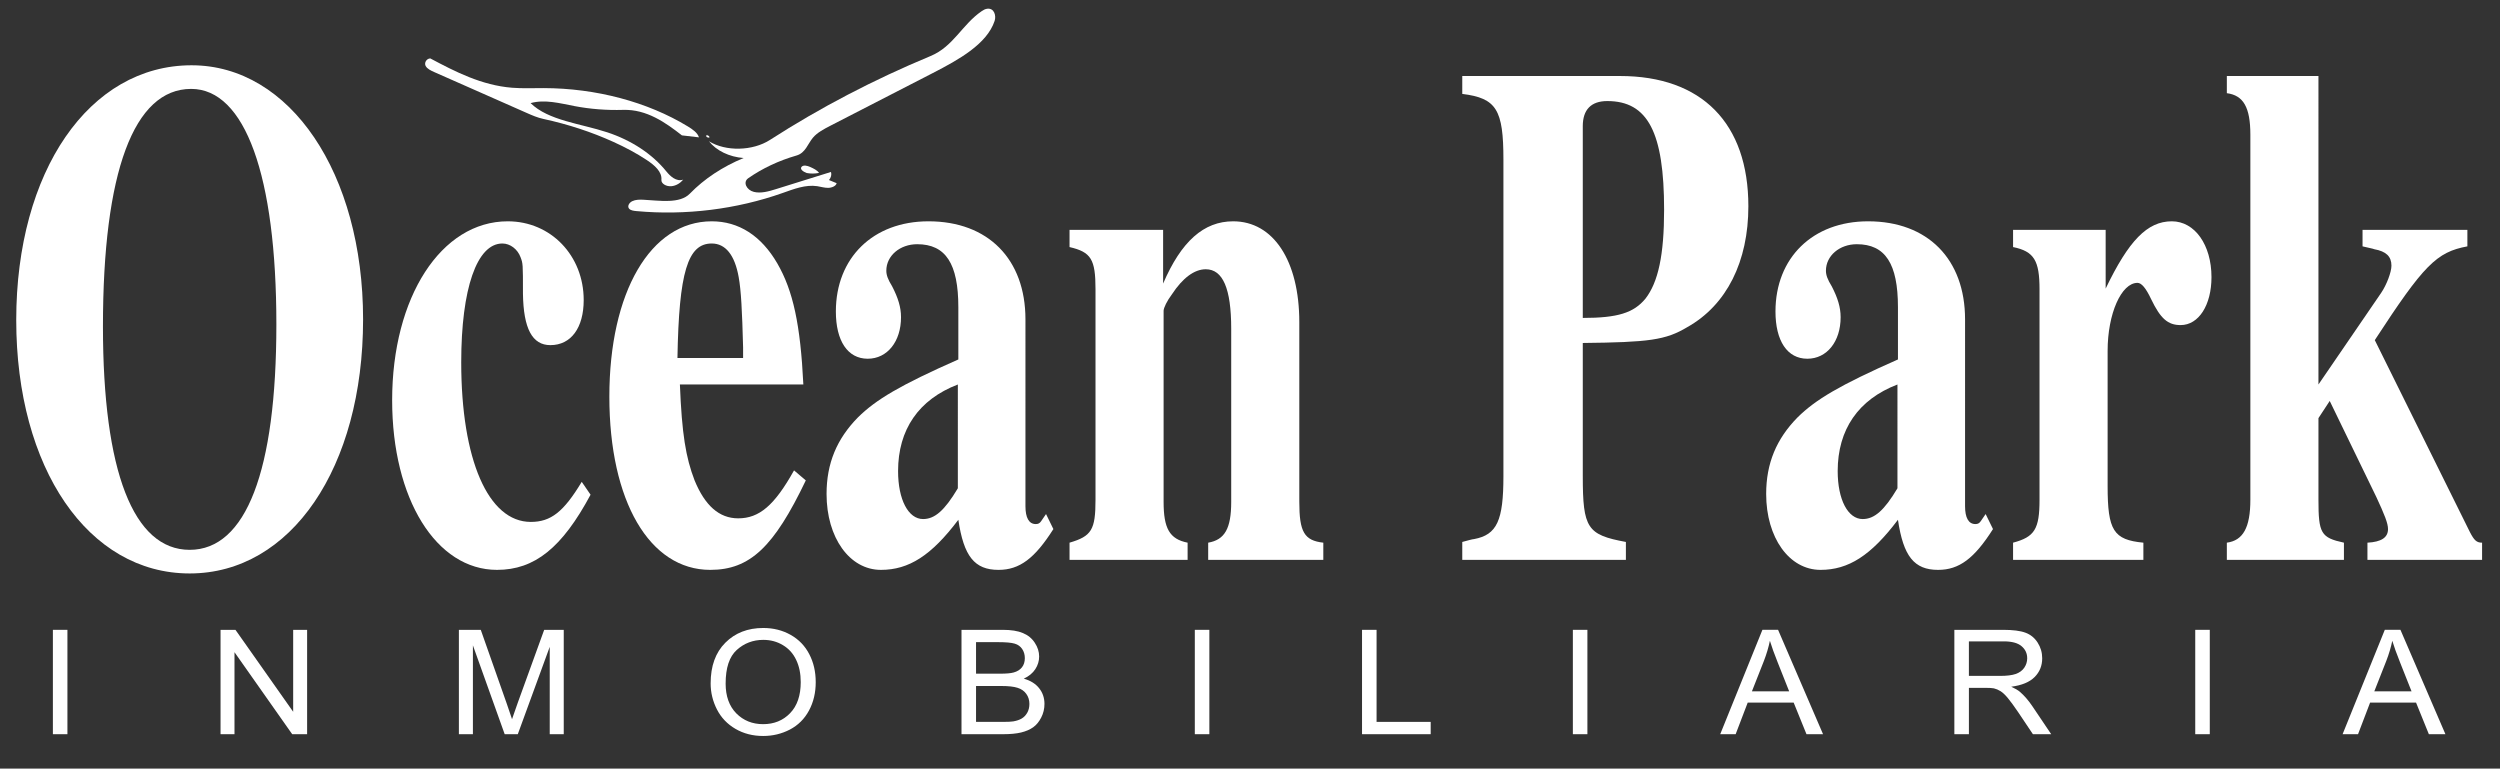 <?xml version="1.0" encoding="UTF-8" standalone="no"?>
<svg
   xmlns:dc="http://purl.org/dc/elements/1.1/"
   xmlns:cc="http://creativecommons.org/ns#"
   xmlns:rdf="http://www.w3.org/1999/02/22-rdf-syntax-ns#"
   xmlns:svg="http://www.w3.org/2000/svg"
   xmlns="http://www.w3.org/2000/svg"
   xmlns:sodipodi="http://sodipodi.sourceforge.net/DTD/sodipodi-0.dtd"
   xmlns:inkscape="http://www.inkscape.org/namespaces/inkscape"
   width="76.763mm"
   height="23.6mm"
   clip-rule="evenodd"
   fill-rule="evenodd"
   image-rendering="optimizeQuality"
   shape-rendering="geometricPrecision"
   text-rendering="geometricPrecision"
   version="1.1"
   viewBox="0 0 2422.66 744.82"
   xml:space="preserve"
   id="svg1240"
   sodipodi:docname="logo2.svg"
   inkscape:version="0.92.1 r15371"><rect x="0" y="0" width="2422.66" height="744.82" fill="#333333" stroke="none"/><sodipodi:namedview
     pagecolor="#ffffff"
     bordercolor="#666666"
     borderopacity="1"
     objecttolerance="10"
     gridtolerance="10"
     guidetolerance="10"
     inkscape:pageopacity="0"
     inkscape:pageshadow="2"
     inkscape:window-width="1600"
     inkscape:window-height="835"
     id="namedview1242"
     showgrid="false"
     inkscape:zoom="1.9853315"
     inkscape:cx="121.73567"
     inkscape:cy="25.41919"
     inkscape:window-x="0"
     inkscape:window-y="0"
     inkscape:window-maximized="1"
     inkscape:current-layer="svg1240" /><defs
     id="defs4"><style
       type="text/css"
       id="style2"><![CDATA[
    .fil6 {fill:#B93A46}
    .fil3 {fill:#BA3D43}
    .fil1 {fill:#BB3845}
    .fil20 {fill:#BB3B4C}
    .fil10 {fill:#BB434B}
    .fil38 {fill:#BB4353}
    .fil14 {fill:#C35C4C}
    .fil28 {fill:#C44757}
    .fil24 {fill:#C46453}
    .fil33 {fill:#C55867}
    .fil40 {fill:#C6656B}
    .fil35 {fill:#C85267}
    .fil41 {fill:#CA7A84}
    .fil37 {fill:#CA8967}
    .fil25 {fill:#CB7A62}
    .fil16 {fill:#CC7B5C}
    .fil9 {fill:#CC8462}
    .fil42 {fill:#D2A7A8}
    .fil27 {fill:#D38463}
    .fil15 {fill:#D38B64}
    .fil21 {fill:#D48A94}
    .fil34 {fill:#D4946B}
    .fil30 {fill:#D49B6C}
    .fil36 {fill:#D59665}
    .fil13 {fill:#D6B573}
    .fil22 {fill:#D78A69}
    .fil8 {fill:#D7A86C}
    .fil19 {fill:#D99BA3}
    .fil4 {fill:#D9B771}
    .fil17 {fill:#DAB775}
    .fil2 {fill:#DAB871}
    .fil7 {fill:#DAB872}
    .fil29 {fill:#DBA36D}
    .fil12 {fill:#DBB66D}
    .fil11 {fill:#DCAC74}
    .fil5 {fill:#DCB274}
    .fil26 {fill:#DCB672}
    .fil23 {fill:#E4B7BA}
    .fil31 {fill:#E7BCC2}
    .fil18 {fill:#E7CACB}
    .fil32 {fill:#E8C4C6}
    .fil39 {fill:#EBCDCD}
    .fil0 {fill:#BB3845;fill-rule:nonzero}
    .fil43 {fill:#BB3944;fill-rule:nonzero}
   ]]></style></defs><g
     id="g290"
     style="fill:#ffffff"><g
       id="g196"
       style="fill:#ffffff"><path
         inkscape:connector-curvature="0"
         id="path147"
         style="font-style:normal;font-variant:normal;font-weight:bold;font-stretch:normal;font-size:medium;line-height:1.25;font-family:Arial;-inkscape-font-specification:'Arial Bold';letter-spacing:0px;word-spacing:0px;fill:#ffffff;fill-opacity:1;stroke:none;stroke-width:3.624"
         d="M 51.25,711.484 V 610.349 h 14.09 v 101.136 z" /><path
         inkscape:connector-curvature="0"
         id="path149"
         style="font-style:normal;font-variant:normal;font-weight:bold;font-stretch:normal;font-size:medium;line-height:1.25;font-family:Arial;-inkscape-font-specification:'Arial Bold';letter-spacing:0px;word-spacing:0px;fill:#ffffff;fill-opacity:1;stroke:none;stroke-width:3.624"
         d="M 213.725,711.484 V 610.349 h 14.454 l 55.926,79.405 v -79.405 h 13.509 V 711.484 H 283.16 l -55.926,-79.474 v 79.474 z" /><path
         inkscape:connector-curvature="0"
         id="path151"
         style="font-style:normal;font-variant:normal;font-weight:bold;font-stretch:normal;font-size:medium;line-height:1.25;font-family:Arial;-inkscape-font-specification:'Arial Bold';letter-spacing:0px;word-spacing:0px;fill:#ffffff;fill-opacity:1;stroke:none;stroke-width:3.624"
         d="M 444.692,711.484 V 610.349 h 21.208 l 25.203,71.609 q 3.486,10.003 5.084,14.97 1.816,-5.519 5.665,-16.212 l 25.493,-70.367 h 18.957 v 101.136 h -13.582 v -84.648 l -30.941,84.648 h -12.71 l -30.796,-86.097 v 86.097 z" /><path
         inkscape:connector-curvature="0"
         id="path153"
         style="font-style:normal;font-variant:normal;font-weight:bold;font-stretch:normal;font-size:medium;line-height:1.25;font-family:Arial;-inkscape-font-specification:'Arial Bold';letter-spacing:0px;word-spacing:0px;fill:#ffffff;fill-opacity:1;stroke:none;stroke-width:3.624"
         d="m 688.659,662.227 q 0,-25.18 14.236,-39.392 14.236,-14.28 36.751,-14.28 14.744,0 26.583,6.692 11.839,6.692 18.012,18.696 6.246,11.935 6.246,27.112 0,15.384 -6.537,27.526 -6.537,12.142 -18.521,18.42 -11.984,6.209 -25.857,6.209 -15.035,0 -26.873,-6.899 -11.839,-6.899 -17.94,-18.834 -6.101,-11.935 -6.101,-25.249 z m 14.526,0.207 q 0,18.282 10.314,28.837 10.386,10.486 26.002,10.486 15.906,0 26.147,-10.624 10.314,-10.624 10.314,-30.148 0,-12.349 -4.43,-21.524 -4.358,-9.244 -12.856,-14.28 -8.425,-5.105 -18.957,-5.105 -14.962,0 -25.784,9.796 -10.749,9.727 -10.749,32.562 z" /><path
         inkscape:connector-curvature="0"
         id="path155"
         style="font-style:normal;font-variant:normal;font-weight:bold;font-stretch:normal;font-size:medium;line-height:1.25;font-family:Arial;-inkscape-font-specification:'Arial Bold';letter-spacing:0px;word-spacing:0px;fill:#ffffff;fill-opacity:1;stroke:none;stroke-width:3.624"
         d="M 931.754,711.484 V 610.349 h 39.947 q 12.202,0 19.538,3.104 7.408,3.035 11.548,9.451 4.213,6.347 4.213,13.315 0,6.485 -3.704,12.211 -3.704,5.726 -11.185,9.244 9.66,2.691 14.817,9.175 5.229,6.485 5.229,15.315 0,7.106 -3.196,13.246 -3.123,6.071 -7.771,9.382 -4.648,3.311 -11.694,5.036 -6.973,1.656 -17.141,1.656 z m 14.09,-58.639 h 23.024 q 9.369,0 13.437,-1.173 5.375,-1.518 8.062,-5.036 2.76,-3.518 2.76,-8.83 0,-5.036 -2.542,-8.83 -2.542,-3.863 -7.263,-5.243 -4.721,-1.449 -16.197,-1.449 h -21.281 z m 0,46.705 h 26.51 q 6.827,0 9.587,-0.483 4.866,-0.828 8.135,-2.76 3.268,-1.932 5.375,-5.588 2.106,-3.725 2.106,-8.554 0,-5.657 -3.05,-9.796 -3.05,-4.208 -8.498,-5.864 -5.375,-1.725 -15.543,-1.725 h -24.622 z" /><path
         inkscape:connector-curvature="0"
         id="path157"
         style="font-style:normal;font-variant:normal;font-weight:bold;font-stretch:normal;font-size:medium;line-height:1.25;font-family:Arial;-inkscape-font-specification:'Arial Bold';letter-spacing:0px;word-spacing:0px;fill:#ffffff;fill-opacity:1;stroke:none;stroke-width:3.624"
         d="M 1157.854,711.484 V 610.349 h 14.091 v 101.136 z" /><path
         inkscape:connector-curvature="0"
         id="path159"
         style="font-style:normal;font-variant:normal;font-weight:bold;font-stretch:normal;font-size:medium;line-height:1.25;font-family:Arial;-inkscape-font-specification:'Arial Bold';letter-spacing:0px;word-spacing:0px;fill:#ffffff;fill-opacity:1;stroke:none;stroke-width:3.624"
         d="M 1319.894,711.484 V 610.349 h 14.091 v 89.201 h 52.44 v 11.935 z" /><path
         inkscape:connector-curvature="0"
         id="path161"
         style="font-style:normal;font-variant:normal;font-weight:bold;font-stretch:normal;font-size:medium;line-height:1.25;font-family:Arial;-inkscape-font-specification:'Arial Bold';letter-spacing:0px;word-spacing:0px;fill:#ffffff;fill-opacity:1;stroke:none;stroke-width:3.624"
         d="M 1524.205,711.484 V 610.349 h 14.09 v 101.136 z" /><path
         inkscape:connector-curvature="0"
         id="path163"
         style="font-style:normal;font-variant:normal;font-weight:bold;font-stretch:normal;font-size:medium;line-height:1.25;font-family:Arial;-inkscape-font-specification:'Arial Bold';letter-spacing:0px;word-spacing:0px;fill:#ffffff;fill-opacity:1;stroke:none;stroke-width:3.624"
         d="m 1666.997,711.484 40.891,-101.136 h 15.18 l 43.578,101.136 h -16.052 l -12.42,-30.631 h -44.523 l -11.694,30.631 z m 30.723,-41.531 h 36.098 l -11.113,-28.009 q -5.084,-12.763 -7.554,-20.972 -2.034,9.727 -5.738,19.317 z" /><path
         inkscape:connector-curvature="0"
         id="path165"
         style="font-style:normal;font-variant:normal;font-weight:bold;font-stretch:normal;font-size:medium;line-height:1.25;font-family:Arial;-inkscape-font-specification:'Arial Bold';letter-spacing:0px;word-spacing:0px;fill:#ffffff;fill-opacity:1;stroke:none;stroke-width:3.624"
         d="M 1893.896,711.484 V 610.349 h 47.21 q 14.236,0 21.644,2.76 7.408,2.691 11.839,9.589 4.431,6.899 4.431,15.246 0,10.762 -7.336,18.144 -7.336,7.382 -22.661,9.382 5.593,2.553 8.498,5.036 6.174,5.381 11.694,13.453 l 18.521,27.526 h -17.722 l -14.091,-21.041 q -6.174,-9.106 -10.168,-13.935 -3.995,-4.829 -7.19,-6.761 -3.123,-1.932 -6.392,-2.691 -2.397,-0.483 -7.844,-0.483 h -16.342 v 44.911 z m 14.091,-56.501 h 30.287 q 9.66,0 15.107,-1.863 5.447,-1.932 8.28,-6.071 2.833,-4.208 2.833,-9.106 0,-7.175 -5.52,-11.797 -5.447,-4.622 -17.286,-4.622 h -33.701 z" /><path
         inkscape:connector-curvature="0"
         id="path167"
         style="font-style:normal;font-variant:normal;font-weight:bold;font-stretch:normal;font-size:medium;line-height:1.25;font-family:Arial;-inkscape-font-specification:'Arial Bold';letter-spacing:0px;word-spacing:0px;fill:#ffffff;fill-opacity:1;stroke:none;stroke-width:3.624"
         d="M 2127.332,711.484 V 610.349 h 14.09 v 101.136 z" /><path
         inkscape:connector-curvature="0"
         id="path169"
         style="font-style:normal;font-variant:normal;font-weight:bold;font-stretch:normal;font-size:medium;line-height:1.25;font-family:Arial;-inkscape-font-specification:'Arial Bold';letter-spacing:0px;word-spacing:0px;fill:#ffffff;fill-opacity:1;stroke:none;stroke-width:3.624"
         d="m 2270.124,711.484 40.891,-101.136 h 15.18 l 43.579,101.136 h -16.052 l -12.42,-30.631 H 2296.78 l -11.694,30.631 z m 30.723,-41.531 h 36.097 l -11.113,-28.009 q -5.084,-12.763 -7.554,-20.972 -2.034,9.727 -5.738,19.317 z" /></g><g
       id="g259"
       style="fill:#ffffff"><g
         id="g242"
         style="fill:#ffffff"><path
           d="m 185.688,63.257 c -99.221,0 -169.958,102.652 -169.958,246.921 0,143.575 69.787,245.533 168.059,245.533 98.272,0 168.059,-102.652 168.059,-246.227 0,-141.494 -70.737,-246.227 -166.16,-246.227 z m -0.475,22.889 c 52.222,0 82.605,83.925 82.605,228.194 0,142.187 -29.434,218.483 -84.029,218.483 -54.595,0 -84.029,-76.296 -84.029,-216.402 0,-149.817 29.909,-230.274 85.454,-230.274 z"
           style="font-style:normal;font-variant:normal;font-weight:bold;font-stretch:normal;font-size:573.829px;line-height:1.25;font-family:'Nimbus Roman No9 L';-inkscape-font-specification:'Nimbus Roman No9 L Bold';letter-spacing:0px;word-spacing:0px;fill:#ffffff;fill-opacity:1;stroke:none;stroke-width:8.966"
           id="path205"
           inkscape:connector-curvature="0" /><path
           d="m 563.746,466.93 c -17.565,29.131 -29.909,38.841 -49.373,38.841 -41.303,0 -67.413,-60.343 -67.413,-154.672 0,-71.441 15.192,-115.137 39.878,-115.137 7.596,0 14.717,5.549 17.565,13.178 2.374,6.242 2.374,6.242 2.374,35.373 0.475,33.986 9.02,49.939 26.586,49.939 19.939,0 32.282,-16.646 32.282,-43.697 0,-43.003 -31.808,-76.296 -73.585,-76.296 -64.565,0 -112.039,73.521 -112.039,173.399 0,95.716 42.727,164.383 101.595,164.383 36.555,0 63.141,-21.502 90.676,-72.828 z"
           style="font-style:normal;font-variant:normal;font-weight:bold;font-stretch:normal;font-size:573.829px;line-height:1.25;font-family:'Nimbus Roman No9 L';-inkscape-font-specification:'Nimbus Roman No9 L Bold';letter-spacing:0px;word-spacing:0px;fill:#ffffff;fill-opacity:1;stroke:none;stroke-width:8.966"
           id="path207"
           inkscape:connector-curvature="0" /><path
           d="m 769.48,455.833 c -18.99,33.986 -33.707,46.471 -54.121,46.471 -18.515,0 -32.282,-12.485 -42.252,-36.761 -8.545,-22.195 -12.343,-45.084 -14.242,-92.942 h 119.635 c -2.848,-58.262 -9.97,-90.861 -25.161,-117.218 -15.666,-27.05 -37.505,-40.922 -63.615,-40.922 -59.343,0 -99.221,68.666 -99.221,169.931 0,101.265 38.929,167.851 97.797,167.851 38.454,0 61.716,-22.195 92.575,-86.7 z M 656.492,346.938 c 1.424,-83.232 9.97,-110.976 33.232,-110.976 13.293,0 22.313,11.098 26.111,32.599 2.374,13.178 3.323,32.599 4.273,67.973 v 10.404 z"
           style="font-style:normal;font-variant:normal;font-weight:bold;font-stretch:normal;font-size:573.829px;line-height:1.25;font-family:'Nimbus Roman No9 L';-inkscape-font-specification:'Nimbus Roman No9 L Bold';letter-spacing:0px;word-spacing:0px;fill:#ffffff;fill-opacity:1;stroke:none;stroke-width:8.966"
           id="path209"
           inkscape:connector-curvature="0" /><path
           d="m 1013.668,498.142 -4.747,6.936 c -1.424,2.081 -2.848,2.774 -5.222,2.774 -6.646,0 -9.97,-6.242 -9.97,-17.34 V 309.484 c 0,-58.262 -36.08,-95.023 -93.999,-95.023 -53.646,0 -89.726,35.373 -89.726,87.393 0,28.437 11.394,45.777 30.858,45.777 18.99,0 32.282,-16.646 32.282,-40.229 0,-9.71 -2.848,-18.727 -8.545,-29.825 -4.273,-6.936 -5.697,-11.098 -5.697,-15.259 0,-14.566 13.293,-25.663 29.909,-25.663 27.535,0 39.878,18.727 39.878,61.037 v 50.633 c -56.494,24.97 -79.757,38.841 -97.322,56.181 -20.414,20.808 -30.383,44.39 -30.383,74.215 0,42.309 22.313,73.521 52.696,73.521 27.06,0 48.898,-13.872 75.009,-48.552 5.222,35.373 15.667,48.552 38.929,48.552 20.414,0 35.131,-11.098 53.171,-39.535 z m -85.454,-24.97 c -12.818,21.502 -22.313,29.825 -33.707,29.825 -14.242,0 -24.212,-18.727 -24.212,-46.471 0,-40.229 19.939,-69.36 57.919,-83.925 z"
           style="font-style:normal;font-variant:normal;font-weight:bold;font-stretch:normal;font-size:573.829px;line-height:1.25;font-family:'Nimbus Roman No9 L';-inkscape-font-specification:'Nimbus Roman No9 L Bold';letter-spacing:0px;word-spacing:0px;fill:#ffffff;fill-opacity:1;stroke:none;stroke-width:8.966"
           id="path211"
           inkscape:connector-curvature="0" /><path
           d="m 1127.132,222.784 h -90.676 v 16.646 c 20.889,4.855 25.161,11.791 25.161,40.922 v 203.918 c 0,29.131 -3.798,35.373 -25.161,41.616 v 16.646 h 114.413 v -16.646 c -17.565,-3.468 -23.262,-13.872 -23.262,-39.535 V 301.16 c 0,-2.774 3.323,-9.71 8.071,-15.953 10.444,-15.953 21.838,-24.276 32.757,-24.276 16.616,0 24.687,18.727 24.687,57.569 v 167.851 c 0,25.663 -6.172,36.761 -22.313,39.535 v 16.646 h 111.564 v -16.646 c -18.515,-2.081 -23.262,-10.404 -23.262,-39.535 V 312.258 c 0,-59.649 -25.161,-97.797 -64.09,-97.797 -28.485,0 -50.323,19.421 -67.888,60.343 z"
           style="font-style:normal;font-variant:normal;font-weight:bold;font-stretch:normal;font-size:573.829px;line-height:1.25;font-family:'Nimbus Roman No9 L';-inkscape-font-specification:'Nimbus Roman No9 L Bold';letter-spacing:0px;word-spacing:0px;fill:#ffffff;fill-opacity:1;stroke:none;stroke-width:8.966"
           id="path213"
           inkscape:connector-curvature="0" /><path
           d="m 1533.815,332.372 c 64.09,-0.694 80.231,-2.774 101.12,-15.259 38.454,-21.502 59.343,-63.811 59.343,-117.218 0,-80.457 -45.1,-126.235 -124.382,-126.235 h -152.867 v 17.34 c 33.232,4.162 39.878,15.259 39.878,63.811 v 306.57 c 0,43.003 -6.172,56.875 -28.485,61.037 -1.424,0 -6.172,1.387 -11.394,2.774 v 17.34 h 158.564 v -17.34 c -37.505,-6.936 -41.777,-13.178 -41.777,-63.811 z m 0,-210.16 c 0,-15.953 8.071,-24.276 23.737,-24.276 39.404,0 55.07,30.518 55.07,105.427 0,43.697 -5.697,70.053 -18.04,86.006 -11.394,13.872 -27.06,18.727 -60.767,18.727 z"
           style="font-style:normal;font-variant:normal;font-weight:bold;font-stretch:normal;font-size:573.829px;line-height:1.25;font-family:'Nimbus Roman No9 L';-inkscape-font-specification:'Nimbus Roman No9 L Bold';letter-spacing:0px;word-spacing:0px;fill:#ffffff;fill-opacity:1;stroke:none;stroke-width:8.966"
           id="path215"
           inkscape:connector-curvature="0" /><path
           d="m 1924.209,498.142 -4.747,6.936 c -1.424,2.081 -2.848,2.774 -5.222,2.774 -6.646,0 -9.97,-6.242 -9.97,-17.34 V 309.484 c 0,-58.262 -36.08,-95.023 -93.999,-95.023 -53.646,0 -89.726,35.373 -89.726,87.393 0,28.437 11.394,45.777 30.858,45.777 18.99,0 32.282,-16.646 32.282,-40.229 0,-9.71 -2.849,-18.727 -8.545,-29.825 -4.273,-6.936 -5.697,-11.098 -5.697,-15.259 0,-14.566 13.293,-25.663 29.909,-25.663 27.535,0 39.878,18.727 39.878,61.037 v 50.633 c -56.494,24.97 -79.757,38.841 -97.322,56.181 -20.414,20.808 -30.383,44.39 -30.383,74.215 0,42.309 22.313,73.521 52.696,73.521 27.06,0 48.898,-13.872 75.009,-48.552 5.222,35.373 15.666,48.552 38.929,48.552 20.414,0 35.131,-11.098 53.171,-39.535 z m -85.454,-24.97 c -12.818,21.502 -22.313,29.825 -33.707,29.825 -14.242,0 -24.212,-18.727 -24.212,-46.471 0,-40.229 19.939,-69.36 57.919,-83.925 z"
           style="font-style:normal;font-variant:normal;font-weight:bold;font-stretch:normal;font-size:573.829px;line-height:1.25;font-family:'Nimbus Roman No9 L';-inkscape-font-specification:'Nimbus Roman No9 L Bold';letter-spacing:0px;word-spacing:0px;fill:#ffffff;fill-opacity:1;stroke:none;stroke-width:8.966"
           id="path217"
           inkscape:connector-curvature="0" /><path
           d="m 2040.521,222.784 h -89.726 v 16.646 c 20.414,4.162 25.636,13.178 25.636,40.922 v 203.918 c 0,28.437 -4.747,36.067 -25.636,41.616 v 16.646 h 126.281 v -16.646 c -28.959,-2.774 -34.656,-11.791 -34.656,-54.794 v -131.09 c 0,-36.067 13.293,-65.892 28.959,-65.892 3.798,0 8.071,4.855 13.293,15.953 9.02,18.727 16.141,24.97 28.485,24.97 17.565,0 29.909,-19.421 29.909,-46.471 0,-31.212 -16.141,-54.101 -38.454,-54.101 -23.737,0 -41.777,18.727 -64.09,65.198 z"
           style="font-style:normal;font-variant:normal;font-weight:bold;font-stretch:normal;font-size:573.829px;line-height:1.25;font-family:'Nimbus Roman No9 L';-inkscape-font-specification:'Nimbus Roman No9 L Bold';letter-spacing:0px;word-spacing:0px;fill:#ffffff;fill-opacity:1;stroke:none;stroke-width:8.966"
           id="path219"
           inkscape:connector-curvature="0" /><path
           d="m 2391.051,222.784 h -101.595 v 15.953 c 5.222,1.387 9.97,2.081 11.394,2.774 11.394,2.081 16.616,6.936 16.616,15.953 0,6.242 -4.747,18.727 -9.97,26.357 l -60.767,88.78 V 73.66 h -88.777 v 16.646 c 16.141,2.081 22.788,13.872 22.788,40.229 v 353.735 c 0,27.05 -7.121,39.535 -22.788,41.616 v 16.646 h 113.463 v -16.646 c -22.313,-4.855 -24.687,-9.017 -24.687,-41.616 v -79.07 l 10.919,-16.646 45.1,92.942 c 8.071,17.34 11.394,25.663 11.394,31.212 0,8.323 -6.646,12.485 -19.939,13.178 v 16.646 h 111.09 v -16.646 c -5.222,0 -7.596,-2.081 -11.868,-10.404 l -92.1,-185.884 c 47.474,-72.828 59.818,-85.312 89.726,-90.861 z"
           style="font-style:normal;font-variant:normal;font-weight:bold;font-stretch:normal;font-size:573.829px;line-height:1.25;font-family:'Nimbus Roman No9 L';-inkscape-font-specification:'Nimbus Roman No9 L Bold';letter-spacing:0px;word-spacing:0px;fill:#ffffff;fill-opacity:1;stroke:none;stroke-width:8.966"
           id="path221"
           inkscape:connector-curvature="0" /></g><g
         style="fill:#ffffff;stroke:#000000;stroke-linecap:round;stroke-linejoin:round"
         id="g114"
         transform="matrix(-1.211,0.191,0.188,0.931,955.55,-28.387)"><path
           id="path95"
           d="m 319.079,102.757 c 19.246,-13.07 43.823,-21.176 54.875,-41.647 -11.659,-1.746 -22.699,4.834 -33.354,9.878 -11.83,5.6 -24.446,9.539 -37.361,11.664 -18.418,3.032 -30.994,19.706 -41.59,35.072 -4.301,1.569 -8.602,3.137 -12.903,4.706 0.4,-4.917 3.659,-9.079 6.917,-12.783 27.443,-31.19 65.187,-53.161 105.86,-61.623 8.139,-1.693 16.413,-2.869 24.344,-5.361 23.371,-7.344 41.627,-25.297 58.92,-42.649 3.253,-0.276 5.49,3.754 4.735,6.931 -0.754,3.176 -3.371,5.516 -5.851,7.64 -21.717,18.596 -43.434,37.192 -65.151,55.788 -3.756,3.217 -7.559,6.464 -11.967,8.706 -18.277,9.296 -35.39,20.877 -50.815,34.387 -8.263,7.237 -16.054,15.038 -22.974,23.569 -5.165,6.368 -10.086,14.256 -8.244,22.246 0.882,3.828 -2.716,7.646 -6.624,8.039 -3.909,0.393 -7.676,-1.836 -10.326,-4.736 5.765,1.245 9.586,-5.602 11.836,-11.054 8.11,-19.648 22.087,-36.832 39.672,-48.773 z"
           class="selected"
           inkscape:connector-curvature="0"
           style="opacity:1;fill:#ffffff;stroke:none" /><path
           id="path97"
           d="m 170.839,175.516 c -2.99,1.415 -6.338,2.068 -9.641,1.879 1.017,-3.065 3.556,-5.336 5.992,-7.456 1.857,-1.616 4.738,-3.243 6.511,-1.535 2.103,2.026 -0.478,5.37 -2.862,7.057 z"
           class="selected"
           inkscape:connector-curvature="0"
           style="opacity:1;fill:#ffffff;stroke:none" /><path
           id="path99"
           d="m 241.797,121.274 c 0.822,-0.166 1.373,1.009 0.995,1.758 -0.378,0.748 -1.233,1.102 -2.019,1.395 -0.523,-1.004 0.151,-2.42 1.259,-2.648 z"
           class="selected"
           inkscape:connector-curvature="0"
           style="opacity:1;fill:#ffffff;stroke:none" /><path
           id="path101"
           d="m 149.159,190.557 c 1.808,-1.455 3.616,-2.91 5.424,-4.365 -1.969,-2.084 -3.017,-5.008 -2.82,-7.868 15.157,2.865 30.313,5.729 45.47,8.594 5.864,1.108 12.289,2.135 17.506,-0.763 5.217,-2.898 7.263,-11.528 2.184,-14.662 -12.482,-7.703 -26.497,-12.911 -40.98,-15.229 -7.396,-1.184 -10.474,-9.883 -15.554,-15.388 -4.152,-4.499 -9.98,-6.997 -15.624,-9.369 C 115.62,119.261 86.476,107.015 57.332,94.769 35.087,85.421 10.834,74.162 1.229,52.026 -0.961,46.98 -0.518,38.87 4.973,38.54 c 1.719,-0.103 3.346,0.727 4.821,1.615 17.138,10.302 27.4,31.152 46.504,37.058 47.829,14.786 94.092,34.63 137.768,59.095 15.198,8.513 36.16,4.825 47.54,-8.363 -4.167,10.61 -13.367,19.115 -24.271,22.438 17.568,5.332 33.875,14.77 47.25,27.346 9.486,8.919 24.54,2.224 37.094,-1.234 2.898,-0.798 6.059,-1.38 8.852,-0.267 2.793,1.113 4.84,4.541 3.469,7.217 -0.961,1.876 -3.137,2.726 -5.137,3.39 -37.319,12.396 -78.107,14.154 -116.354,5.014 -9.195,-2.197 -19.085,-4.971 -27.823,-1.362 -2.734,1.129 -5.256,2.862 -8.159,3.431 -2.903,0.57 -6.485,-0.536 -7.368,-3.359 z"
           class="selected"
           inkscape:connector-curvature="0"
           style="opacity:1;fill:#ffffff;stroke:none" /></g></g></g></svg>